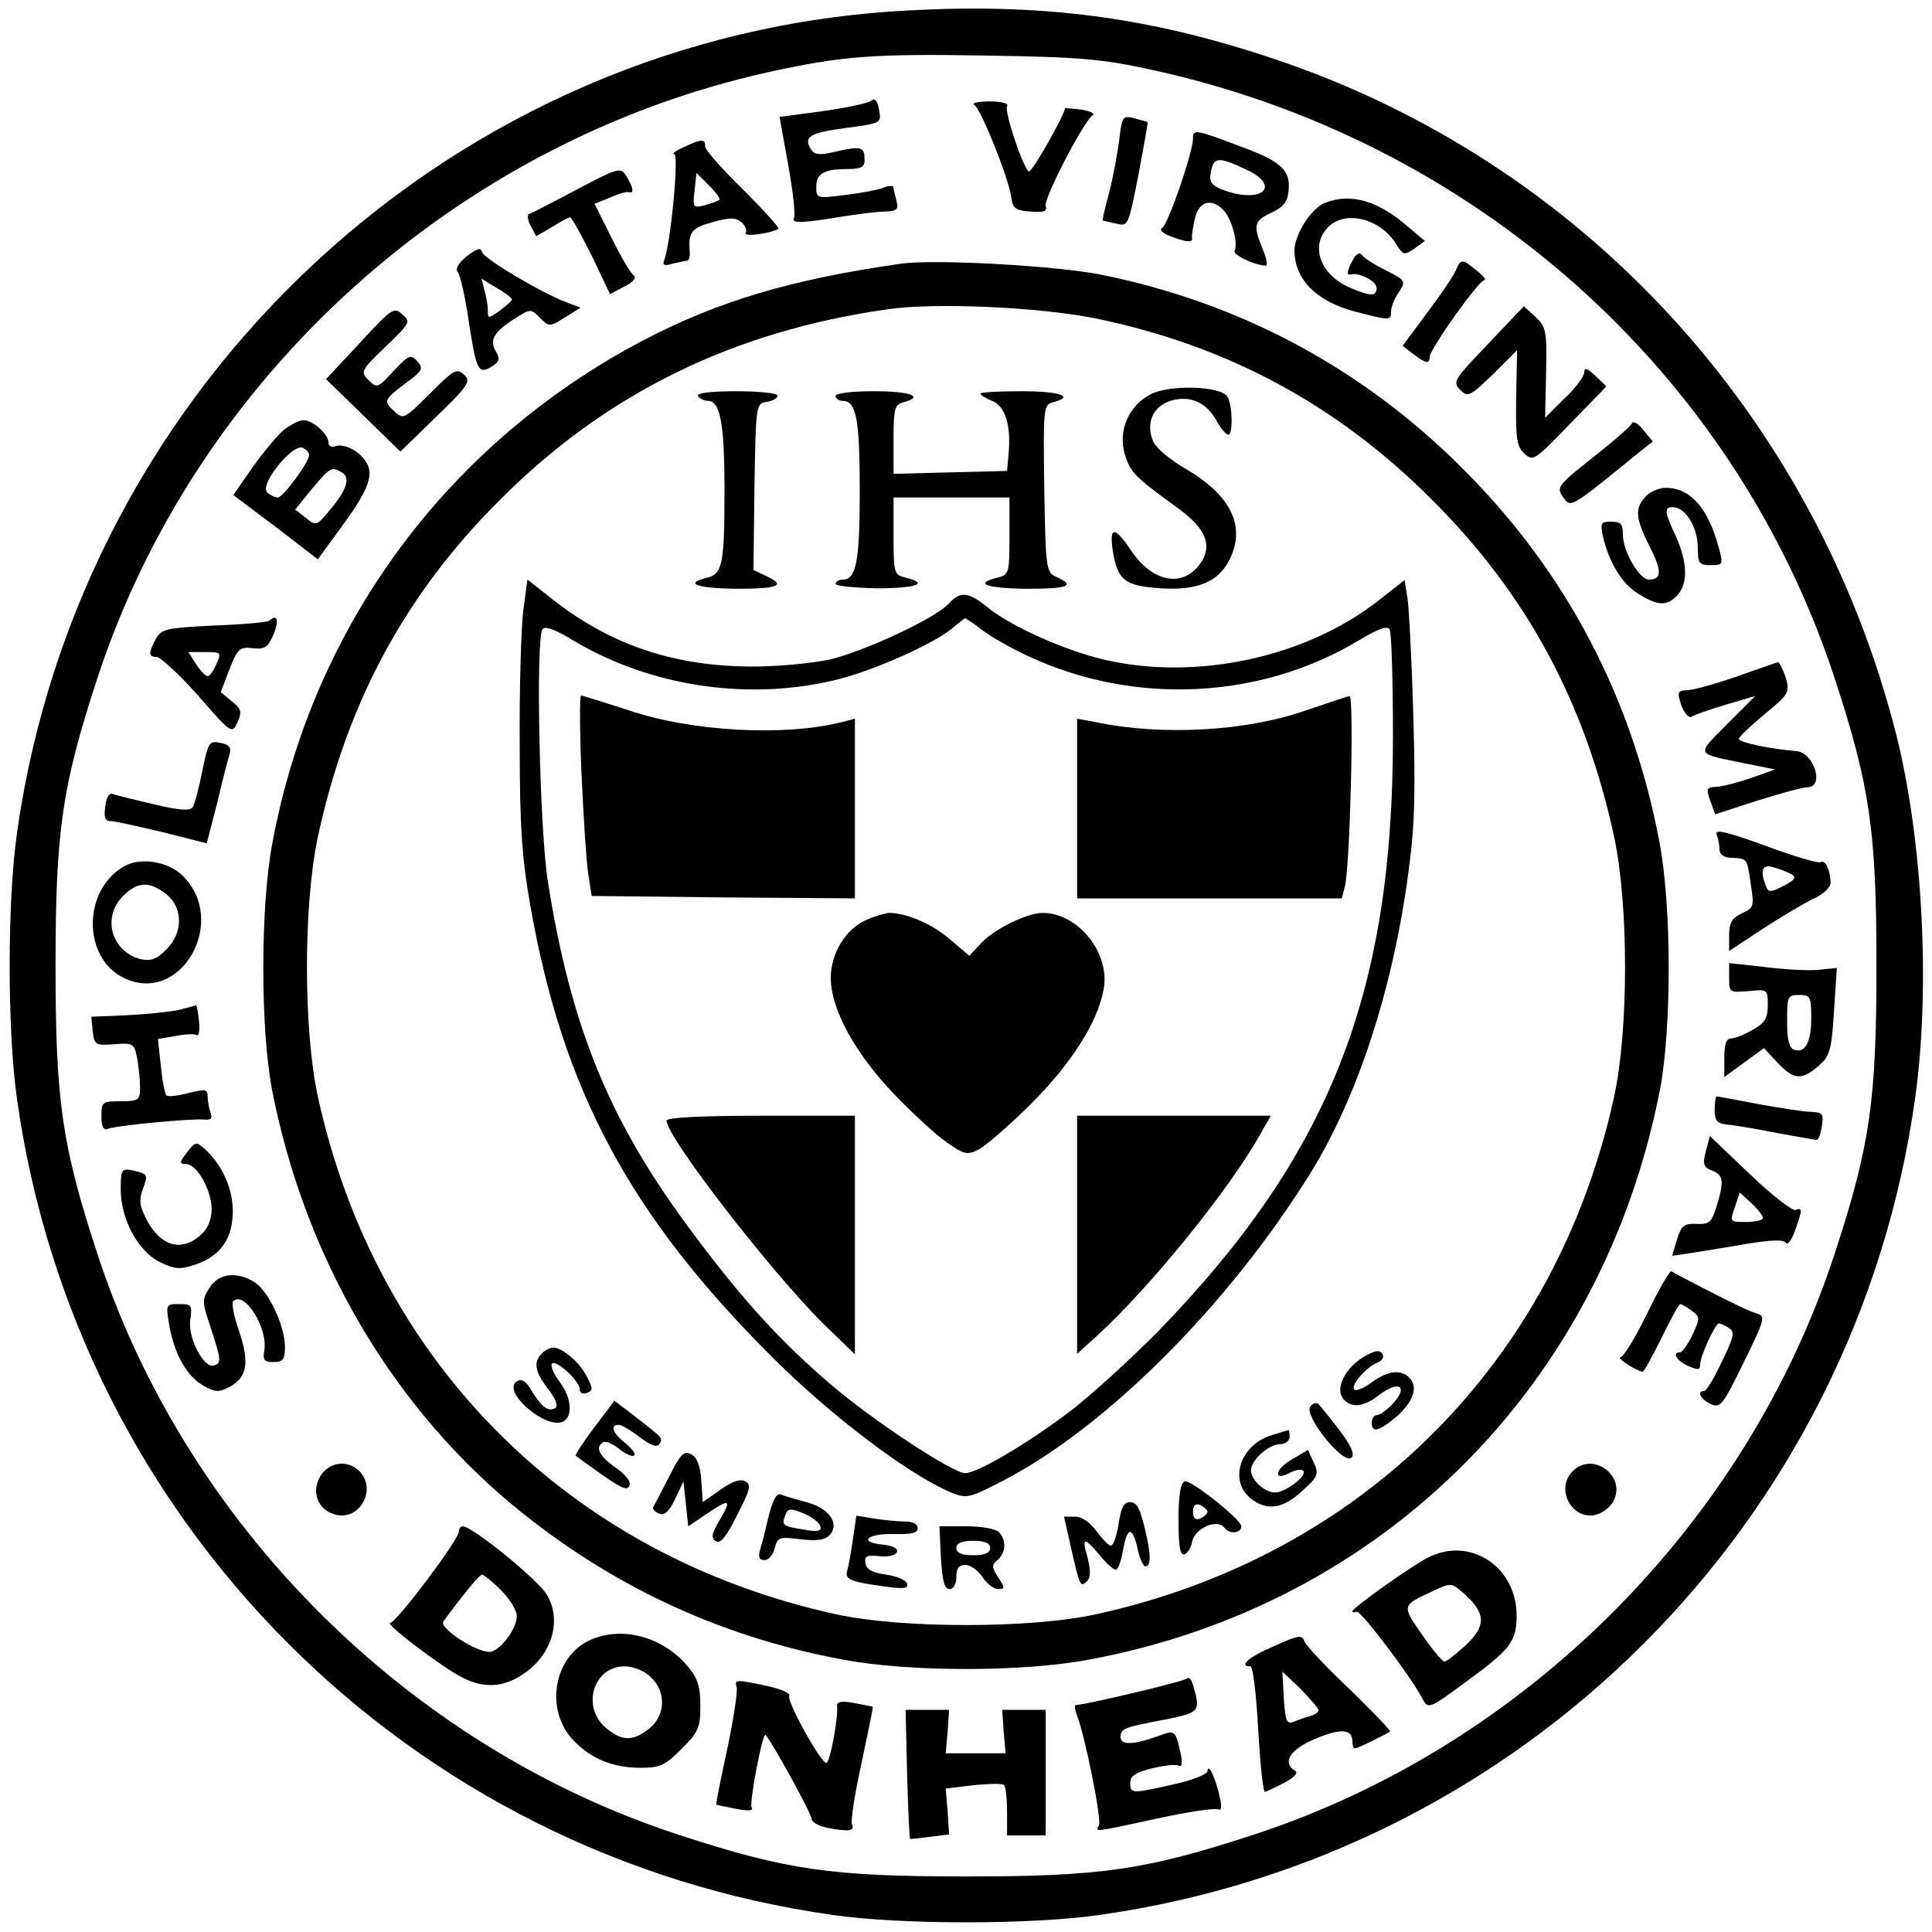 <?xml version="1.0" standalone="no"?>
<!DOCTYPE svg PUBLIC "-//W3C//DTD SVG 20010904//EN"
 "http://www.w3.org/TR/2001/REC-SVG-20010904/DTD/svg10.dtd">
<svg version="1.0" xmlns="http://www.w3.org/2000/svg"
 width="400pt" height="400pt" viewBox="0 0 400 400"
 preserveAspectRatio="xMidYMid meet">
<g transform="translate(0,400) scale(0.1,-0.1)"
fill="#000000" stroke="none">
<path d="M1875 3978 c-933 -50 -1709 -769 -1840 -1704 -20 -141 -20 -407 0
-548 123 -879 812 -1568 1691 -1691 141 -20 407 -20 548 0 879 123 1568 812
1691 1691 32 227 16 534 -39 753 -168 662 -652 1187 -1291 1400 -257 86 -479
115 -760 99z m507 -122 c670 -145 1209 -625 1417 -1262 73 -223 86 -316 86
-594 0 -278 -13 -371 -86 -594 -183 -562 -643 -1022 -1205 -1205 -223 -73
-316 -86 -594 -86 -278 0 -371 13 -594 86 -562 183 -1022 643 -1205 1205 -73
223 -86 316 -86 594 0 278 13 371 86 594 204 625 742 1112 1387 1256 154 34
218 39 452 35 195 -3 241 -7 342 -29z"/>
<path d="M1805 3792 c-5 -5 -51 -15 -101 -22 l-90 -12 18 -100 c10 -55 15
-104 12 -109 -7 -12 17 -11 96 2 36 6 78 11 93 11 24 1 28 5 23 22 -3 12 -6
24 -6 28 0 4 -10 4 -22 -1 -13 -5 -49 -11 -80 -15 -57 -7 -58 -7 -58 17 0 28
16 37 66 37 26 0 34 4 34 18 0 28 -6 30 -56 19 -37 -9 -47 -8 -55 4 -16 26 -3
34 72 44 74 10 74 10 69 38 -3 18 -9 25 -15 19z"/>
<path d="M2018 3782 c14 -10 72 -155 76 -192 3 -21 9 -26 39 -28 28 -2 36 0
32 11 -6 13 79 177 97 188 6 4 -5 9 -23 12 -19 2 -34 4 -34 3 0 -12 -69 -135
-75 -131 -12 8 -51 124 -45 135 4 6 -11 10 -37 10 -26 0 -38 -4 -30 -8z"/>
<path d="M2317 3708 c-4 -29 -13 -78 -21 -108 -8 -30 -14 -55 -13 -56 1 -1 13
-4 28 -7 25 -6 25 -5 46 101 11 59 20 108 19 109 0 1 -13 4 -27 8 -25 6 -26 5
-32 -47z"/>
<path d="M2470 3713 c0 -27 -51 -177 -64 -185 -6 -4 1 -11 17 -17 33 -13 48
-14 45 -3 -1 4 2 22 6 40 8 35 34 43 59 17 17 -17 31 -70 23 -84 -5 -8 43 -31
65 -31 4 0 1 16 -7 35 -20 49 -18 58 19 75 25 12 33 22 35 47 4 40 -16 59 -95
88 -100 38 -103 38 -103 18z m108 -63 c79 -36 33 -74 -49 -42 -21 9 -26 16
-22 36 6 31 15 32 71 6z"/>
<path d="M1415 3695 c-16 -7 -25 -14 -19 -14 10 -1 -7 -184 -21 -220 -4 -10 1
-12 17 -7 13 3 26 6 30 6 4 0 7 8 6 18 -3 41 3 50 47 62 36 10 48 10 60 0 8
-7 12 -17 9 -22 -6 -9 49 -2 67 8 4 2 -29 38 -72 81 -43 42 -79 82 -79 90 0
16 -7 16 -45 -2z m74 -109 c-2 -2 -16 -7 -30 -11 -24 -6 -25 -5 -21 30 l4 37
26 -26 c14 -14 24 -27 21 -30z"/>
<path d="M1195 3608 c-49 -26 -94 -49 -99 -51 -5 -1 -4 -13 3 -25 l11 -21 33
19 c17 11 34 20 37 20 4 0 23 -36 45 -79 l38 -80 30 16 c17 8 25 18 20 22 -6
3 -27 38 -46 77 l-36 72 32 13 c18 8 35 13 40 11 10 -3 8 10 -6 33 -12 19 -15
19 -102 -27z"/>
<path d="M2743 3580 c-28 -11 -63 -66 -63 -98 0 -60 45 -106 125 -127 73 -19
75 -19 75 0 0 9 7 27 16 40 15 23 15 24 -28 46 -24 12 -46 26 -49 32 -4 5 -12
1 -18 -11 -13 -24 -14 -33 -3 -30 16 4 52 -14 52 -28 0 -18 -12 -18 -54 0 -62
26 -85 87 -46 126 36 36 109 17 141 -36 14 -22 16 -23 37 -9 l22 16 -33 28
c-64 56 -120 72 -174 51z"/>
<path d="M967 3470 c-18 -15 -25 -26 -19 -34 5 -6 15 -50 22 -98 16 -105 20
-114 48 -97 16 10 18 16 9 31 -15 23 -4 42 40 69 31 20 32 20 51 1 19 -19 20
-19 52 1 l32 20 -29 11 c-53 20 -172 91 -175 104 -2 10 -10 8 -31 -8z m93 -90
c0 -3 -12 -13 -25 -23 -24 -17 -25 -17 -25 0 0 10 -3 29 -7 42 l-6 24 31 -19
c18 -10 32 -21 32 -24z"/>
<path d="M1865 3454 c-225 -32 -377 -77 -532 -158 -406 -213 -685 -590 -769
-1041 -25 -133 -25 -382 -1 -510 66 -341 241 -644 491 -855 202 -169 432 -278
691 -326 137 -26 373 -26 510 0 608 113 1063 568 1182 1181 24 128 24 377 -1
510 -56 299 -193 561 -407 774 -207 208 -461 344 -748 402 -92 19 -349 33
-416 23z m402 -113 c273 -56 502 -179 698 -376 196 -195 317 -420 377 -698 30
-142 30 -398 0 -537 -120 -550 -521 -951 -1072 -1072 -136 -30 -404 -30 -540
0 -551 121 -952 522 -1072 1072 -30 139 -30 395 0 537 60 278 181 503 377 698
220 221 484 350 805 395 101 14 311 4 427 -19z"/>
<path d="M2383 3184 c-46 -23 -69 -76 -54 -125 11 -37 20 -46 111 -112 56 -41
70 -75 47 -111 -36 -54 -100 -43 -145 24 -34 51 -46 51 -38 -1 10 -61 25 -72
99 -77 75 -5 119 13 142 58 35 69 5 133 -88 188 -32 18 -63 44 -69 57 -16 36
-3 71 32 84 41 14 76 0 98 -39 9 -16 20 -30 25 -30 10 0 9 62 -2 79 -14 22
-119 25 -158 5z"/>
<path d="M1445 3180 c3 -5 13 -10 21 -10 25 0 34 -47 34 -183 0 -155 -4 -175
-36 -183 -49 -12 -22 -22 61 -23 88 0 104 7 60 27 l-25 12 2 172 c3 171 3 173
26 176 12 2 22 8 22 13 0 5 -39 9 -86 9 -54 0 -83 -4 -79 -10z"/>
<path d="M1730 3180 c0 -5 7 -10 15 -10 28 0 35 -39 35 -185 0 -146 -7 -185
-35 -185 -8 0 -15 -4 -15 -9 0 -4 38 -8 85 -9 83 0 110 10 60 22 -24 6 -25 9
-25 86 l0 80 120 0 120 0 0 -80 c0 -77 -1 -80 -25 -86 -50 -12 -23 -22 60 -23
86 0 103 6 63 24 -22 10 -23 14 -26 183 -2 167 -2 174 18 179 46 12 15 23 -65
23 -47 0 -85 -2 -85 -5 0 -3 11 -10 24 -15 27 -10 40 -51 34 -111 l-3 -34
-117 -3 -118 -3 0 72 c0 62 2 71 20 76 45 12 15 23 -60 23 -47 0 -80 -4 -80
-10z"/>
<path d="M1083 2733 c-4 -38 -8 -162 -7 -278 0 -168 5 -234 22 -330 67 -382
206 -641 501 -935 123 -123 284 -244 370 -280 33 -13 37 -12 107 24 213 110
466 362 637 637 98 158 171 382 203 623 13 94 15 167 10 326 -3 113 -9 222
-12 242 l-6 37 -51 -40 c-151 -120 -381 -170 -574 -124 -79 19 -187 67 -235
105 -43 35 -59 37 -83 11 -26 -30 -172 -98 -245 -116 -36 -8 -108 -15 -161
-15 -160 0 -291 43 -411 136 l-56 44 -9 -67z m950 -37 c18 -14 62 -39 97 -55
219 -102 480 -89 683 33 40 24 59 31 64 23 4 -7 7 -106 7 -222 0 -532 -131
-865 -484 -1229 -58 -59 -143 -137 -190 -172 -88 -66 -187 -124 -212 -124 -25
0 -188 107 -276 182 -104 89 -180 171 -286 313 -173 230 -254 426 -302 732
-17 110 -25 497 -11 520 5 8 26 0 64 -23 162 -97 369 -127 554 -79 75 20 193
73 229 103 14 12 26 21 28 22 2 0 18 -11 35 -24z"/>
<path d="M1204 2398 c4 -90 10 -183 14 -208 l7 -45 273 -3 272 -2 0 186 0 186
-27 -7 c-118 -30 -312 -20 -443 25 -50 16 -94 30 -97 30 -3 0 -3 -73 1 -162z"/>
<path d="M2703 2529 c-122 -43 -297 -53 -435 -24 l-38 7 0 -186 0 -186 274 0
274 0 6 23 c11 35 20 397 10 396 -5 -1 -46 -15 -91 -30z"/>
<path d="M1793 2095 c-42 -18 -73 -69 -73 -120 0 -63 49 -154 129 -238 39 -41
89 -87 111 -102 37 -26 43 -27 68 -14 14 8 63 50 107 94 83 83 138 169 150
237 14 75 -53 158 -127 158 -33 -1 -99 -33 -127 -63 l-24 -26 -40 34 c-38 33
-91 55 -127 55 -8 -1 -30 -7 -47 -15z"/>
<path d="M1380 1680 c0 -34 216 -313 324 -420 l66 -64 0 247 0 247 -195 0
c-129 0 -195 -4 -195 -10z"/>
<path d="M2230 1444 l0 -247 43 39 c109 100 273 302 337 417 l21 37 -200 0
-201 0 0 -246z"/>
<path d="M1122 1198 c-18 -18 -15 -38 13 -74 15 -19 21 -35 15 -39 -14 -9 -29
2 -49 35 -12 21 -21 26 -31 20 -32 -20 57 -98 94 -84 23 9 20 50 -6 84 -12 16
-19 33 -15 37 9 8 57 -36 57 -53 0 -8 6 -11 15 -8 13 5 13 9 0 34 -15 30 -51
60 -70 60 -6 0 -16 -5 -23 -12z"/>
<path d="M2822 1190 c-38 -24 -58 -65 -41 -86 16 -20 42 -17 72 6 44 35 66 19
27 -20 -11 -11 -24 -20 -30 -20 -5 0 -10 -7 -10 -15 0 -22 14 -19 49 10 36 31
47 61 31 80 -17 21 -46 18 -80 -7 -16 -12 -33 -19 -36 -15 -9 8 25 47 48 56
10 4 14 11 10 18 -6 9 -16 7 -40 -7z"/>
<path d="M1230 1044 c-23 -30 -40 -57 -38 -58 1 -1 26 -19 54 -39 40 -28 53
-34 57 -23 4 9 -8 23 -29 38 -33 23 -43 42 -25 52 5 3 20 -3 33 -14 14 -11 28
-17 31 -13 4 3 -5 14 -18 25 -26 20 -33 38 -14 38 6 0 25 -11 44 -26 23 -17
35 -21 40 -14 8 13 8 12 -51 58 l-42 32 -42 -56z"/>
<path d="M2713 1088 c-15 -18 69 -122 85 -106 10 10 -8 39 -68 111 -4 4 -12 2
-17 -5z"/>
<path d="M2634 1029 c-65 -19 -91 -93 -45 -131 34 -27 67 -22 107 15 33 30 35
35 24 59 l-12 26 -34 -20 c-36 -21 -38 -46 -3 -27 12 6 24 8 27 4 10 -10 -37
-45 -58 -45 -22 0 -50 26 -50 46 0 21 37 54 60 54 11 0 20 7 20 15 0 8 -1 15
-2 14 -2 0 -17 -5 -34 -10z"/>
<path d="M1385 942 c-16 -31 -31 -60 -33 -63 -1 -4 4 -9 13 -13 11 -4 21 5 33
31 l17 36 5 -47 5 -46 37 25 c49 33 54 32 28 -12 -17 -28 -18 -38 -8 -44 9 -6
22 9 44 54 27 52 30 63 17 70 -10 6 -27 0 -51 -17 l-37 -26 -3 45 c-2 30 -9
48 -21 54 -15 8 -22 1 -46 -47z"/>
<path d="M2453 933 c-9 -3 -13 -29 -13 -80 0 -55 3 -74 13 -71 6 3 13 14 15
25 4 28 52 50 67 30 10 -14 35 -12 35 3 0 14 -105 97 -117 93z m47 -63 c0 -4
-7 -10 -15 -14 -10 -4 -15 1 -15 14 0 13 5 18 15 14 8 -4 15 -10 15 -14z"/>
<path d="M1592 863 c-6 -26 -14 -58 -18 -70 -5 -17 -2 -23 9 -23 8 0 18 11 21
25 6 22 9 24 54 18 36 -4 51 -1 61 10 19 24 -3 55 -50 67 -22 6 -46 13 -53 16
-8 3 -16 -12 -24 -43z m106 -22 c4 -11 -4 -13 -33 -8 -45 7 -47 9 -39 30 5 14
10 15 37 4 17 -7 33 -19 35 -26z"/>
<path d="M2316 845 c-4 -25 -11 -45 -16 -45 -5 0 -18 14 -30 30 -13 18 -30 30
-44 30 l-23 0 15 -67 c18 -79 19 -80 33 -66 7 7 7 22 1 47 -13 44 -8 45 25 6
13 -16 28 -30 33 -30 5 0 11 18 15 40 9 51 20 51 31 0 6 -24 13 -37 19 -32 8
5 7 27 -3 70 -11 48 -18 62 -32 62 -13 0 -19 -11 -24 -45z"/>
<path d="M1766 814 c-4 -27 -9 -57 -12 -66 -5 -18 6 -23 80 -33 38 -5 47 -4
44 7 -3 7 -22 15 -44 18 -27 4 -40 10 -42 23 -3 15 2 18 29 15 18 -2 34 2 36
9 3 7 -9 13 -29 15 -52 5 -33 23 22 22 37 -1 50 2 50 12 0 9 -11 14 -27 14
-16 0 -44 3 -64 6 l-36 6 -7 -48z"/>
<path d="M1948 775 c3 -48 7 -65 18 -65 8 0 14 10 14 25 0 18 5 25 19 25 10 0
26 -11 35 -25 9 -14 24 -25 32 -25 15 0 15 2 1 24 -14 21 -14 26 -2 36 18 15
19 42 3 58 -7 7 -37 12 -67 12 l-56 0 3 -65z m102 20 c0 -10 -11 -15 -35 -15
-24 0 -35 5 -35 15 0 10 11 15 35 15 24 0 35 -5 35 -15z"/>
<path d="M3013 3438 c-6 -13 -33 -52 -60 -88 l-49 -66 22 -17 c26 -20 34 -21
34 -6 0 16 102 159 113 159 5 0 -2 9 -16 20 -31 25 -32 25 -44 -2z"/>
<path d="M745 3290 l-70 -75 77 -75 77 -75 74 72 c68 66 73 74 57 88 -15 13
-21 9 -70 -40 -51 -51 -55 -54 -72 -38 -25 22 -24 25 21 59 36 26 38 31 25 46
-14 15 -18 13 -49 -20 -33 -36 -35 -36 -52 -19 -17 17 -16 20 35 69 51 49 53
52 35 67 -17 16 -22 13 -88 -59z"/>
<path d="M3081 3288 c-71 -74 -74 -79 -58 -95 16 -16 20 -14 68 32 l50 50 -2
-98 c-1 -85 1 -101 17 -116 18 -17 22 -14 94 61 l76 78 -23 22 c-17 16 -23 18
-23 7 0 -8 -18 -33 -41 -54 l-40 -40 2 93 c2 87 0 95 -22 116 l-24 22 -74 -78z"/>
<path d="M589 3111 c-13 -10 -42 -45 -65 -77 l-41 -59 88 -66 87 -67 46 63
c56 76 70 109 56 135 -13 25 -47 43 -66 36 -8 -3 -14 1 -14 8 0 17 -32 46 -52
46 -8 0 -26 -9 -39 -19z m51 -53 c0 -15 -54 -88 -65 -88 -6 0 -16 5 -22 11
-16 16 52 100 73 92 8 -3 14 -10 14 -15z m69 -37 c17 -11 8 -37 -27 -78 -26
-32 -28 -32 -49 -15 l-22 17 35 43 c38 45 41 47 63 33z"/>
<path d="M3379 3124 c-2 -6 -39 -38 -81 -71 -73 -58 -76 -62 -62 -82 17 -23
13 -25 157 92 l29 23 -20 24 c-10 13 -21 19 -23 14z"/>
<path d="M3407 2972 c-23 -25 -21 -44 8 -103 26 -50 26 -69 -1 -69 -20 0 -54
59 -54 93 0 22 -4 27 -24 27 -22 0 -23 -3 -17 -32 13 -54 40 -98 74 -118 40
-25 59 -25 80 -2 22 24 21 67 -3 121 -24 51 -25 61 -7 61 26 0 51 -40 52 -81
0 -35 2 -39 27 -39 26 0 26 1 16 38 -22 81 -59 122 -109 122 -14 0 -33 -8 -42
-18z"/>
<path d="M558 2715 c-3 -3 -54 -8 -114 -10 -99 -5 -109 -7 -121 -27 -16 -30
-16 -38 1 -38 8 0 47 -36 86 -80 70 -80 70 -80 82 -55 9 21 8 27 -12 43 l-23
19 18 47 c17 43 21 47 48 44 26 -3 32 2 44 30 11 28 7 42 -9 27z m-110 -90
c-6 -14 -14 -25 -18 -25 -4 0 -15 11 -24 25 l-16 25 35 0 c33 0 34 -1 23 -25z"/>
<path d="M3595 2599 c-44 -15 -90 -28 -102 -28 -20 -1 -21 -4 -12 -31 6 -16
15 -27 21 -24 6 4 37 15 71 25 l61 18 -58 -58 c-65 -66 -68 -60 39 -82 l60
-12 -50 -18 c-27 -9 -60 -18 -72 -18 -20 -1 -21 -4 -12 -29 l10 -28 86 28 c48
15 95 28 105 28 36 0 14 72 -23 75 -52 4 -119 18 -119 25 0 4 24 27 53 51 51
42 53 45 44 77 -6 17 -13 31 -16 31 -3 -1 -42 -14 -86 -30z"/>
<path d="M419 2404 c-7 -35 -16 -69 -20 -75 -5 -8 -26 -7 -77 5 -38 9 -76 18
-85 21 -10 5 -16 -2 -19 -24 -3 -23 -1 -31 11 -31 9 0 57 -11 108 -23 l91 -23
22 85 c11 47 23 93 26 102 3 12 -3 18 -20 21 -23 5 -25 1 -37 -58z"/>
<path d="M3554 2273 c3 -8 6 -22 6 -31 0 -11 9 -18 26 -18 32 -2 31 0 39 -56
7 -44 6 -48 -19 -59 -20 -10 -26 -19 -26 -45 l0 -33 68 45 c37 24 84 52 104
62 21 9 38 24 38 34 0 25 -11 49 -20 43 -5 -3 -56 12 -115 34 -77 28 -105 35
-101 24z m155 -83 c11 -6 7 -12 -16 -24 -28 -14 -32 -14 -37 0 -13 33 -7 46
17 38 12 -3 28 -10 36 -14z"/>
<path d="M260 2208 c-89 -47 -91 -191 -3 -233 119 -57 218 121 119 214 -29 27
-83 36 -116 19z m84 -59 c35 -28 36 -80 0 -115 -19 -20 -31 -24 -52 -20 -61
15 -82 87 -37 131 30 30 54 31 89 4z"/>
<path d="M3580 1975 c0 -30 1 -30 40 -27 39 4 40 4 40 -29 0 -27 -6 -37 -31
-51 -17 -10 -37 -18 -45 -18 -10 0 -14 -12 -14 -40 l0 -40 41 30 41 30 28 -30
c34 -36 50 -37 85 -7 23 20 27 31 32 112 l6 91 -39 -4 c-22 -2 -72 1 -111 6
l-73 8 0 -31z m170 -83 c0 -50 -13 -74 -36 -65 -10 3 -14 22 -14 59 0 51 1 54
25 54 23 0 25 -3 25 -48z"/>
<path d="M370 1909 c-19 -4 -68 -9 -108 -11 l-73 -3 3 -30 c3 -28 5 -30 44
-27 39 3 42 2 48 -29 3 -17 6 -44 6 -60 0 -27 -3 -29 -40 -29 -38 0 -40 -1
-40 -31 0 -22 4 -30 14 -26 18 7 176 22 200 19 13 -1 16 2 12 14 -3 8 -6 24
-6 33 0 16 -4 17 -40 8 -22 -6 -42 -8 -45 -5 -4 3 -9 31 -12 61 l-6 56 36 6
c20 4 40 5 44 2 5 -3 7 10 5 29 -2 19 -5 34 -6 33 0 -1 -17 -5 -36 -10z"/>
<path d="M3550 1702 c0 -21 5 -28 23 -30 12 -1 58 -8 102 -17 44 -8 83 -15 86
-15 4 0 9 13 11 29 4 25 1 28 -22 29 -15 0 -64 8 -109 16 -46 9 -85 16 -87 16
-2 0 -4 -13 -4 -28z"/>
<path d="M3532 1617 c-7 -26 -5 -33 9 -39 27 -10 29 -21 15 -69 -12 -40 -16
-44 -44 -43 -25 1 -31 -3 -40 -32 l-10 -34 41 6 c23 4 75 12 115 19 50 8 75 9
79 2 4 -6 12 5 19 24 16 45 16 49 2 44 -7 -3 -50 31 -95 74 l-83 79 -8 -31z
m118 -139 c0 -4 -16 -8 -34 -8 -35 0 -35 0 -24 31 l10 30 24 -22 c13 -12 24
-26 24 -31z"/>
<path d="M387 1614 c-16 -21 -16 -24 -2 -24 24 0 56 -60 53 -99 -2 -24 -11
-40 -30 -54 -37 -28 -76 -14 -103 35 -16 31 -18 42 -9 67 10 26 9 30 -10 35
-35 9 -36 8 -36 -37 0 -61 36 -128 81 -150 31 -15 41 -16 74 -5 52 18 77 54
77 111 0 47 -23 97 -59 129 -17 15 -19 14 -36 -8z"/>
<path d="M3410 1280 c-24 -49 -49 -90 -55 -90 -10 -1 34 -29 46 -30 3 0 20 32
39 70 19 39 36 70 39 70 3 0 14 -7 24 -14 17 -13 17 -15 1 -50 -10 -20 -21
-36 -26 -36 -17 0 -7 -17 17 -28 20 -9 25 -9 25 3 0 17 31 85 39 85 3 0 13 -4
21 -10 12 -7 10 -18 -15 -69 -16 -34 -32 -61 -37 -61 -16 0 -7 -17 14 -27 20
-9 25 -2 68 86 45 92 46 96 26 102 -12 3 -55 24 -96 45 -41 21 -77 40 -80 42
-3 1 -26 -38 -50 -88z"/>
<path d="M434 1334 c-16 -24 -16 -29 2 -82 22 -68 23 -74 7 -79 -21 -7 -55 58
-49 95 4 30 3 32 -23 32 -28 0 -28 0 -20 -47 11 -59 37 -104 72 -123 24 -13
30 -13 55 0 34 20 39 50 16 117 -10 29 -15 55 -11 59 23 23 73 -57 64 -103 -3
-19 0 -23 19 -23 20 0 24 5 24 33 -1 42 -32 110 -61 131 -36 24 -76 21 -95
-10z"/>
<path d="M664 945 c-21 -33 -6 -72 31 -81 50 -13 86 53 49 90 -24 24 -61 20
-80 -9z"/>
<path d="M3256 954 c-37 -37 -1 -103 49 -90 14 4 31 17 37 31 23 52 -46 100
-86 59z"/>
<path d="M950 829 c0 -17 -130 -189 -142 -189 -14 0 107 -92 149 -113 42 -22
81 -21 120 3 63 38 88 111 56 167 -16 30 -155 143 -175 143 -4 0 -8 -5 -8 -11z
m87 -121 c18 -18 33 -42 33 -54 0 -27 -36 -74 -57 -74 -29 0 -105 50 -95 63
44 60 75 97 80 97 3 0 21 -14 39 -32z"/>
<path d="M2956 775 c-35 -18 -156 -104 -156 -111 0 -2 4 -3 9 -1 9 2 113 -135
136 -180 12 -22 13 -22 93 37 89 65 102 82 102 135 0 102 -97 165 -184 120z
m78 -77 c42 -39 43 -64 1 -104 -20 -18 -40 -34 -44 -34 -5 0 -26 25 -47 56
-42 60 -42 60 21 89 40 19 40 19 69 -7z"/>
<path d="M1223 605 c-76 -33 -96 -144 -37 -207 37 -39 82 -58 140 -58 41 0 51
5 85 39 35 35 39 44 39 89 0 40 -5 57 -27 83 -51 60 -134 83 -200 54z m124
-77 c33 -30 31 -80 -3 -107 -34 -27 -57 -26 -90 2 -51 44 -25 127 39 127 18 0
41 -9 54 -22z"/>
<path d="M2638 592 c-52 -22 -75 -42 -49 -42 5 0 12 -58 16 -130 4 -72 10
-130 14 -130 3 1 21 9 40 19 21 11 30 21 22 25 -27 17 -10 44 40 65 53 23 79
22 79 -4 0 -8 2 -15 5 -15 6 0 66 30 73 35 2 2 -36 41 -83 87 -48 45 -90 90
-94 99 -5 15 -12 14 -63 -9z m92 -133 c0 -4 -8 -9 -17 -12 -10 -2 -25 -8 -35
-12 -14 -5 -17 2 -20 49 l-3 55 38 -36 c20 -21 37 -40 37 -44z"/>
<path d="M2458 525 c-5 -6 -208 -54 -230 -55 -4 0 -3 -10 2 -22 16 -41 52
-217 45 -228 -8 -13 -12 -14 121 15 64 14 120 22 126 19 7 -4 8 5 3 27 -8 37
-24 71 -25 52 0 -6 -31 -19 -69 -27 -88 -20 -91 -20 -91 3 0 14 12 22 46 30
25 6 49 9 55 5 6 -3 7 5 4 23 -12 53 -11 52 -52 37 -49 -17 -73 -17 -73 0 0
17 7 20 93 36 70 14 73 17 58 68 -3 13 -9 21 -13 17z"/>
<path d="M1525 508 c3 -7 -6 -65 -19 -128 -14 -63 -24 -115 -23 -116 1 -1 20
-5 41 -9 26 -5 37 -4 32 3 -5 9 23 157 29 150 14 -15 95 -163 95 -173 0 -7 14
-15 31 -19 47 -9 59 -7 53 7 -3 8 6 65 20 128 13 62 24 114 23 115 -1 1 -18 4
-38 8 -27 5 -37 3 -36 -6 3 -25 -15 -118 -22 -118 -12 0 -83 129 -77 139 4 5
-17 14 -44 20 -65 14 -70 14 -65 -1z"/>
<path d="M1878 328 c2 -73 5 -134 6 -135 1 -1 19 1 41 4 l40 5 -3 47 -4 48 58
7 c31 3 60 4 63 0 3 -3 6 -28 6 -55 l0 -49 40 0 40 0 0 130 0 130 -45 0 -45 0
3 -45 4 -45 -62 0 -62 0 4 45 3 45 -45 0 -45 0 3 -132z"/>
</g>
</svg>
